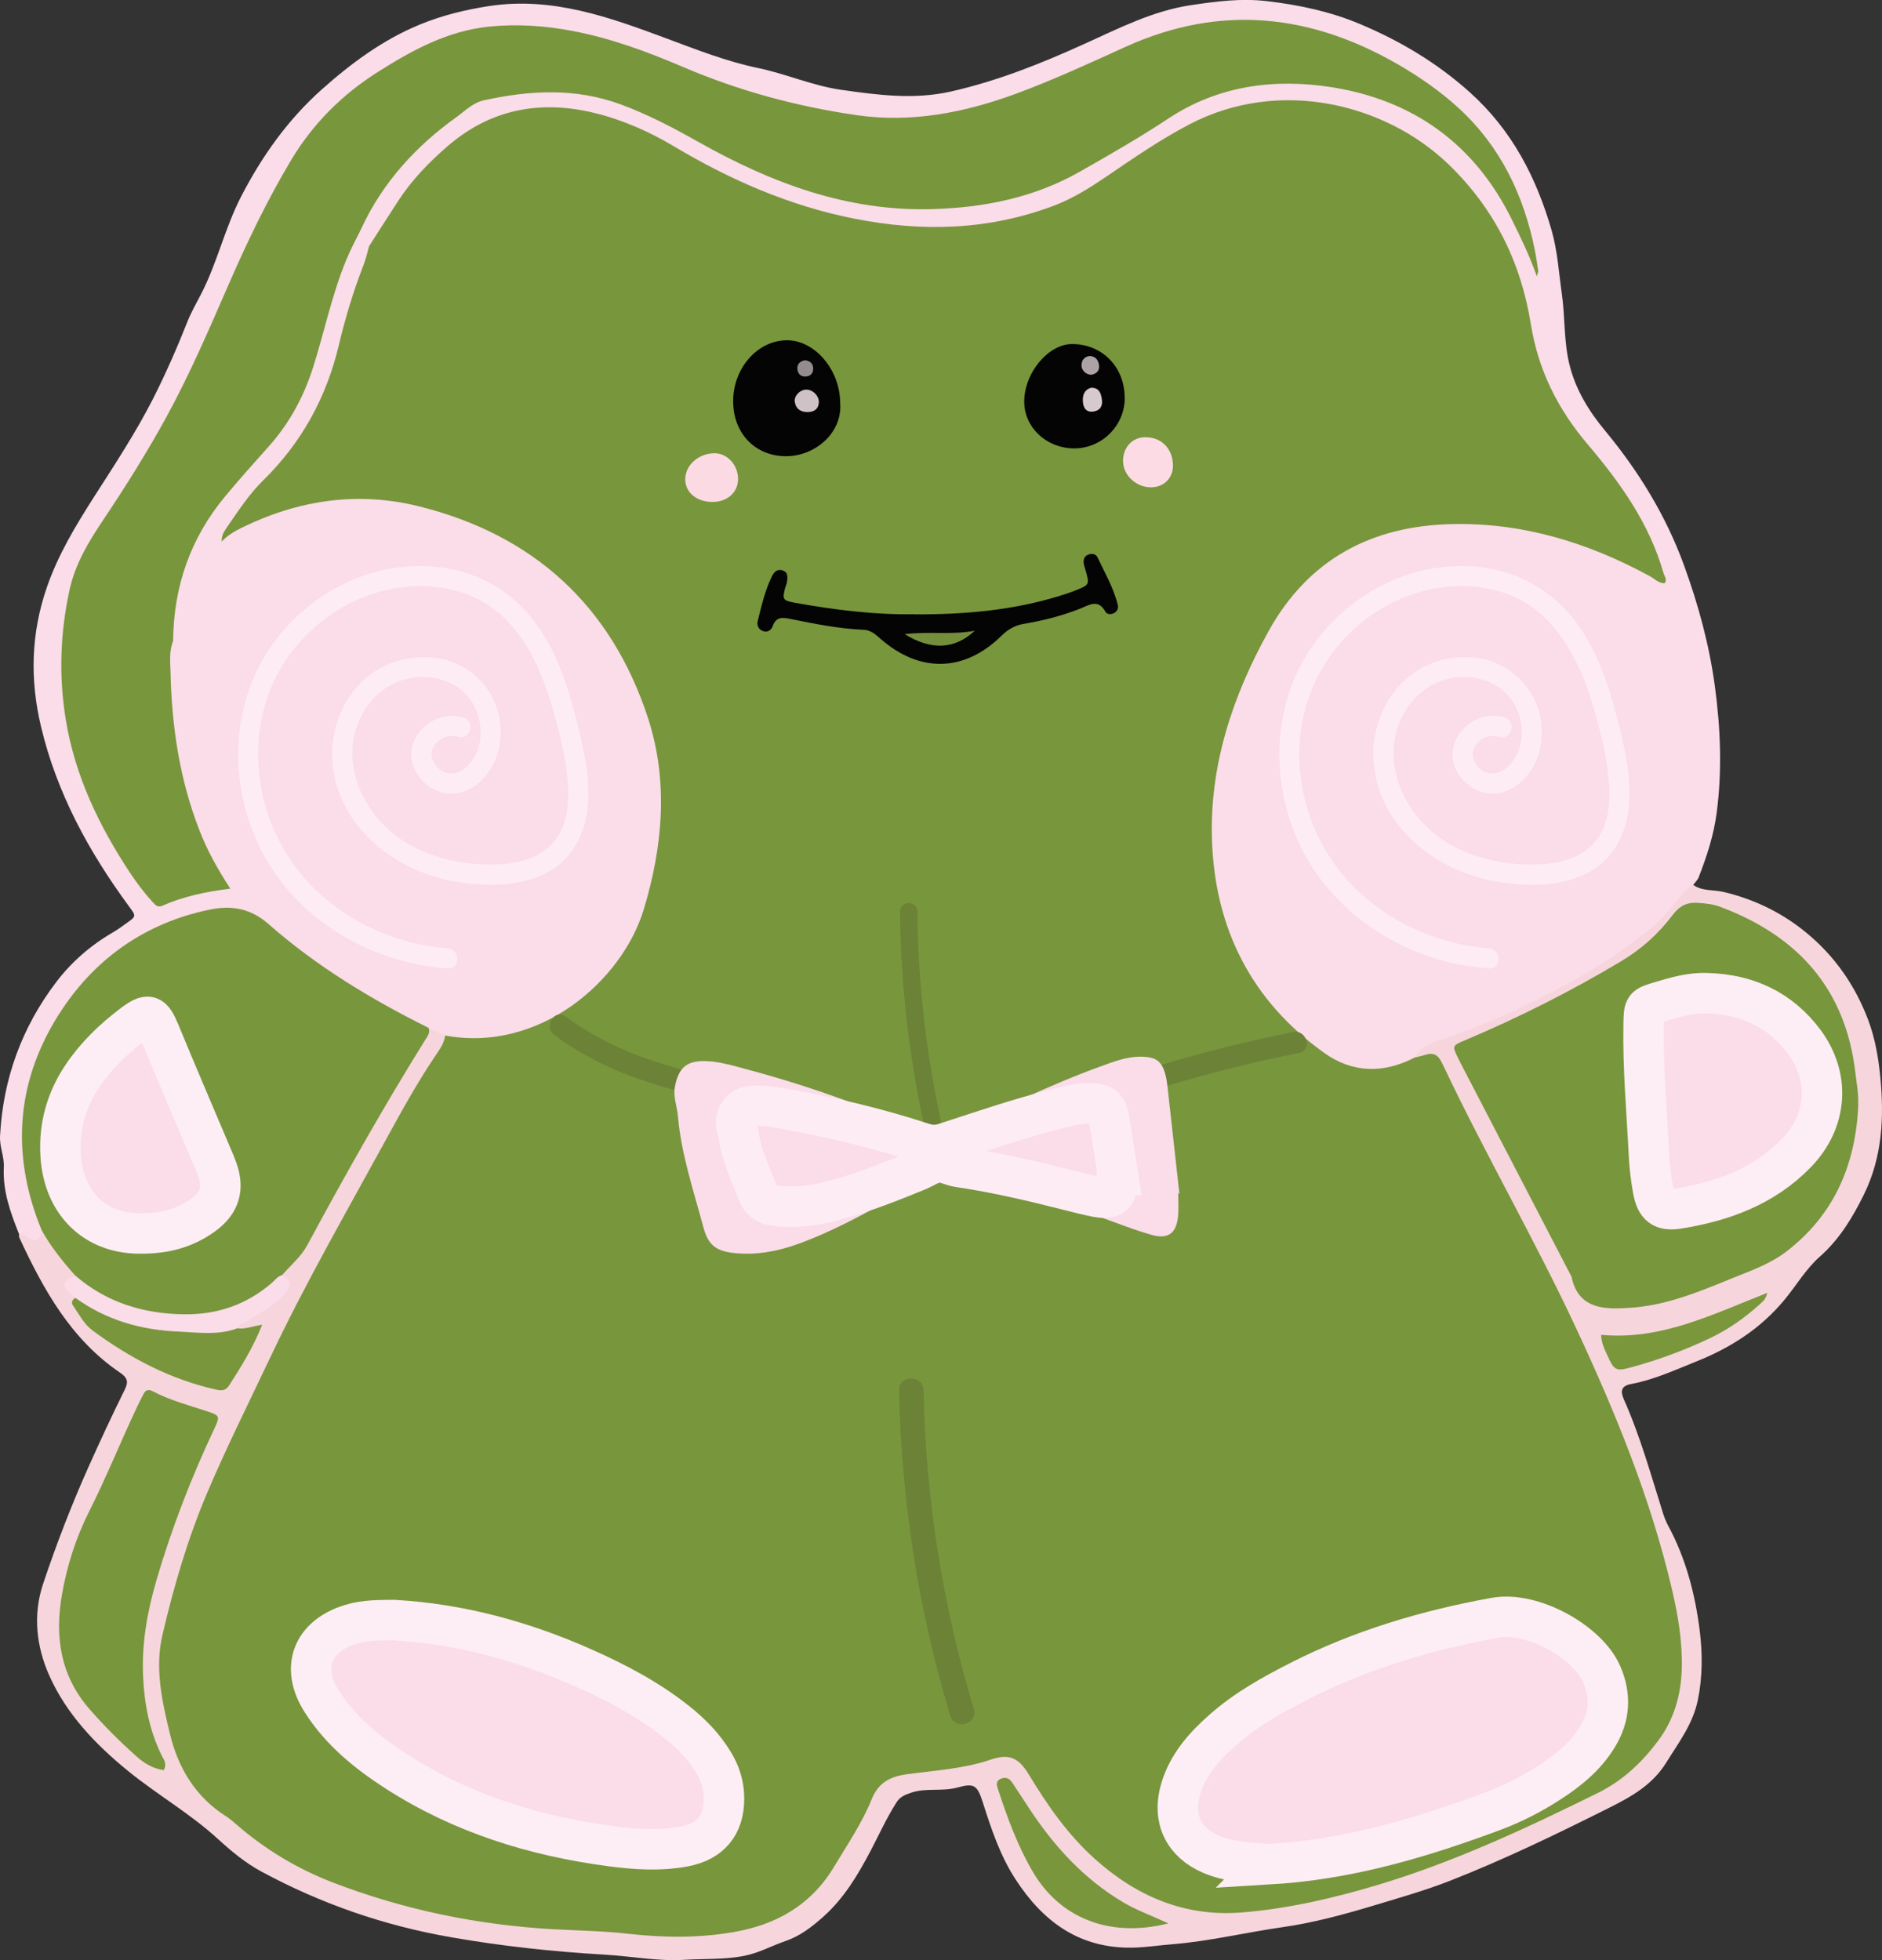 <svg xmlns="http://www.w3.org/2000/svg" fill="none" viewBox="0 0 72 75" height="75" width="72">
<rect x="0" y="0" width="72" height="75" fill="#333333" stroke="none"/>
<g clip-path="url(#clip0_1468_9604)">
<path fill="#FBDCE9" d="M0.73 47.222C0.399 46.399 0.101 45.574 0.146 44.664C0.168 44.259 -0.022 43.878 0.002 43.461C0.116 41.276 0.838 39.304 2.152 37.575C2.726 36.819 3.457 36.179 4.296 35.69C4.483 35.582 4.657 35.456 4.831 35.33C5.216 35.06 5.213 35.057 4.943 34.691C3.403 32.599 2.173 30.348 1.569 27.802C1.142 26.008 1.181 24.237 1.797 22.46C2.227 21.22 2.886 20.128 3.577 19.044C4.374 17.799 5.189 16.565 5.86 15.247C6.344 14.29 6.777 13.302 7.171 12.306C7.312 11.949 7.502 11.619 7.676 11.285C8.307 10.076 8.596 8.737 9.222 7.525C10.018 5.979 11.011 4.583 12.304 3.428C13.428 2.425 14.643 1.525 16.048 0.945C16.905 0.591 17.807 0.369 18.736 0.228C21.132 -0.129 23.303 0.654 25.475 1.462C26.638 1.894 27.784 2.35 29.011 2.605C30.078 2.827 31.098 3.284 32.186 3.437C33.575 3.635 34.962 3.821 36.375 3.503C38.158 3.1 39.833 2.431 41.49 1.678C42.81 1.081 44.118 0.408 45.577 0.195C46.536 0.054 47.477 -0.075 48.481 0.045C49.708 0.189 50.881 0.441 52.005 0.909C53.551 1.555 54.973 2.401 56.236 3.536C57.848 4.985 58.78 6.795 59.364 8.827C59.586 9.605 59.634 10.418 59.748 11.216C59.881 12.135 59.821 13.074 60.049 13.978C60.287 14.917 60.783 15.731 61.402 16.475C62.689 18.03 63.733 19.726 64.427 21.634C64.975 23.141 65.393 24.678 65.606 26.257C65.823 27.862 65.889 29.474 65.675 31.104C65.561 31.971 65.296 32.77 64.987 33.568C64.945 33.673 64.851 33.76 64.782 33.853C64.052 35.18 62.861 36.032 61.64 36.834C59.628 38.151 57.46 39.16 55.196 39.97C54.805 40.111 54.453 40.3 54.161 40.594C52.838 41.42 51.542 41.18 50.4 40.312C47.143 37.842 45.871 34.493 46.253 30.477C46.44 28.523 47.08 26.689 47.907 24.927C49.444 21.652 51.993 19.912 55.671 19.863C58.029 19.834 60.224 20.428 62.328 21.427C62.668 21.589 63.002 21.769 63.414 21.962C63.125 20.542 62.307 19.497 61.598 18.405C61.273 17.904 60.9 17.432 60.503 16.982C59.415 15.752 58.714 14.338 58.431 12.711C58.164 11.171 57.794 9.656 56.892 8.341C54.994 5.574 52.459 3.92 49.002 4.028C47.101 4.088 45.414 4.826 43.88 5.922C42.236 7.095 40.576 8.2 38.528 8.602C36.017 9.094 33.575 8.851 31.137 8.188C29.149 7.645 27.348 6.711 25.577 5.7C24.233 4.931 22.819 4.364 21.241 4.301C19.202 4.223 17.659 5.183 16.339 6.609C15.735 7.26 15.224 7.984 14.779 8.755C14.613 9.04 14.457 9.352 14.108 9.476C13.708 9.37 13.684 9.058 13.687 8.728C13.852 8.086 14.225 7.552 14.613 7.038C15.524 5.823 16.61 4.778 17.885 3.941C18.363 3.626 18.91 3.557 19.454 3.467C21.358 3.152 23.171 3.413 24.912 4.262C26.205 4.892 27.432 5.652 28.743 6.249C31.762 7.627 34.88 8.221 38.194 7.531C39.899 7.176 41.379 6.363 42.834 5.469C43.67 4.955 44.488 4.4 45.375 3.974C48.202 2.614 51.031 2.701 53.828 4.058C56.02 5.12 57.49 6.864 58.413 9.094C58.531 9.38 58.588 9.68 58.687 9.968C58.233 8.341 57.8 6.69 56.669 5.379C54.357 2.698 51.467 1.165 47.871 0.987C45.796 0.885 43.968 1.594 42.139 2.41C40.609 3.094 39.099 3.833 37.458 4.241C35.28 4.781 33.133 4.832 30.923 4.268C28.752 3.713 26.656 2.983 24.587 2.155C23.198 1.6 21.749 1.261 20.257 1.159C18.071 1.008 16.198 1.831 14.412 3.013C12.343 4.382 11.107 6.366 10.061 8.521C9.14 10.418 8.365 12.378 7.447 14.275C6.467 16.307 5.34 18.252 4.053 20.107C2.729 22.019 2.435 24.138 2.603 26.401C2.796 29.018 3.791 31.311 5.246 33.439C5.959 34.481 6.007 34.511 7.171 34.114C7.565 33.979 8.178 34.15 8.314 33.712C8.419 33.382 7.998 32.998 7.823 32.635C7.02 30.975 6.606 29.213 6.449 27.385C6.392 26.719 6.257 26.058 6.302 25.383C6.323 25.071 6.332 24.762 6.473 24.474C6.702 23.609 7.144 22.814 7.255 21.913C7.342 21.211 8.028 20.995 8.431 20.545C9.519 19.635 10.842 19.254 12.193 19.056C15.341 18.594 18.204 19.374 20.684 21.346C23.075 23.249 24.894 25.59 25.282 28.718C25.592 31.23 25.592 33.784 24.275 36.062C23.018 38.241 21.132 39.646 18.54 39.922C18.035 39.976 17.533 39.931 17.046 39.778C16.793 39.706 16.568 39.577 16.318 39.499C14.105 38.391 11.997 37.119 10.124 35.492C9.504 34.955 8.828 34.817 8.055 34.991C2.919 36.152 -0.259 41.39 1.581 46.534C1.644 46.714 1.713 46.895 1.722 47.09C1.445 47.729 1.34 47.744 0.739 47.222H0.73Z"></path>
<path fill="#F6D6DC" d="M0.731 47.221C0.848 47.227 0.956 47.258 1.049 47.333C1.407 47.618 1.534 47.414 1.591 47.072C2.219 47.492 2.562 48.137 2.932 48.761C2.601 49.07 2.796 49.362 2.965 49.656C3.043 50.133 3.311 50.502 3.678 50.781C4.946 51.745 6.339 52.468 7.887 52.891C8.359 53.02 8.648 52.9 8.904 52.492C9.222 51.985 9.472 51.445 9.779 50.922C9.55 50.922 9.31 51.024 9.096 50.862C8.955 50.517 9.286 50.484 9.448 50.358C9.767 50.115 10.143 49.953 10.455 49.689C10.759 49.431 10.897 49.142 10.741 48.755C11.436 47.735 12.085 46.693 12.662 45.598C13.73 43.572 14.939 41.624 16.117 39.664C16.193 39.538 16.286 39.433 16.385 39.331L17.032 39.628C17.209 39.943 17.008 40.177 16.86 40.417C15.05 43.329 13.387 46.324 11.832 49.374C10.137 52.696 8.377 56.001 7.232 59.575C6.925 60.536 6.639 61.505 6.45 62.487C6.062 64.492 6.486 66.383 7.496 68.142C7.827 68.721 8.423 69.033 8.907 69.459C11.195 71.473 13.953 72.44 16.878 73.043C19.14 73.508 21.425 73.676 23.728 73.787C25.145 73.856 26.543 73.967 27.956 73.754C29.712 73.49 31.014 72.608 31.91 71.074C32.37 70.288 32.849 69.513 33.233 68.688C33.489 68.139 33.904 67.841 34.496 67.745C35.726 67.544 36.974 67.46 38.174 67.085C38.667 66.932 39.058 67.181 39.35 67.583C39.729 68.106 40.065 68.661 40.441 69.189C41.906 71.242 43.761 72.695 46.362 72.986C47.724 73.139 49.035 72.797 50.343 72.524C54.352 71.692 58.071 70.069 61.611 68.082C63.616 66.956 64.461 64.96 64.097 62.544C63.61 59.32 62.465 56.298 61.214 53.312C59.464 49.13 57.148 45.226 55.206 41.141C54.965 40.633 54.544 40.597 54.126 40.465C54.415 39.901 55.022 39.844 55.512 39.661C56.583 39.262 57.647 38.842 58.664 38.328C60.303 37.506 61.893 36.59 63.298 35.393C63.64 35.102 63.917 34.736 64.212 34.393C64.383 34.192 64.537 33.982 64.78 33.859C65.126 34.108 65.553 34.036 65.941 34.129C67.129 34.411 68.199 34.937 69.125 35.705C70.187 36.584 70.966 37.695 71.462 39.001C71.738 39.724 71.865 40.483 71.937 41.228C72.084 42.755 72.012 44.274 71.308 45.706C70.869 46.597 70.373 47.417 69.621 48.083C69.083 48.557 68.719 49.194 68.262 49.743C67.348 50.844 66.202 51.571 64.9 52.093C64.082 52.42 63.274 52.795 62.398 52.957C62.011 53.029 61.993 53.242 62.116 53.525C62.75 54.944 63.162 56.442 63.628 57.919C63.679 58.078 63.743 58.234 63.821 58.381C64.5 59.636 64.852 61.004 65.027 62.397C65.135 63.261 65.138 64.153 64.957 65.035C64.771 65.963 64.221 66.674 63.746 67.442C63.222 68.286 62.435 68.733 61.587 69.159C59.578 70.165 57.554 71.149 55.461 71.968C54.508 72.341 53.519 72.62 52.535 72.917C51.396 73.259 50.25 73.571 49.068 73.739C47.655 73.94 46.266 74.279 44.837 74.394C44.341 74.433 43.845 74.511 43.343 74.523C41.313 74.562 39.918 73.547 38.857 71.917C38.261 71.005 37.927 69.99 37.6 68.967C37.386 68.298 37.272 68.22 36.622 68.397C36.039 68.559 35.432 68.397 34.845 68.598C34.602 68.682 34.433 68.751 34.292 68.973C33.919 69.561 33.633 70.192 33.312 70.807C32.822 71.74 32.286 72.641 31.483 73.352C31.05 73.736 30.611 74.078 30.049 74.27C29.532 74.448 29.048 74.718 28.503 74.829C27.734 74.988 26.955 74.94 26.179 74.988C25.148 75.051 24.143 74.847 23.127 74.79C21.163 74.676 19.209 74.466 17.263 74.126C14.692 73.679 12.275 72.842 9.989 71.605C9.373 71.272 8.838 70.822 8.332 70.36C7.268 69.387 6.02 68.673 4.907 67.769C3.65 66.746 2.532 65.575 1.879 64.096C1.398 63.009 1.248 61.806 1.648 60.605C2.156 59.086 2.73 57.597 3.383 56.136C3.831 55.136 4.291 54.143 4.778 53.161C4.934 52.846 4.85 52.696 4.589 52.519C2.712 51.243 1.666 49.35 0.743 47.363C0.725 47.321 0.731 47.27 0.725 47.221H0.731Z"></path>
<path fill="#78963C" d="M54.128 40.462C54.266 40.429 54.407 40.402 54.543 40.357C54.816 40.267 55.009 40.357 55.132 40.609C55.165 40.672 55.201 40.736 55.231 40.802C56.84 44.199 58.729 47.453 60.316 50.859C61.814 54.074 63.152 57.346 63.964 60.809C64.198 61.812 64.37 62.82 64.34 63.859C64.31 64.87 64.039 65.798 63.435 66.608C62.815 67.436 62.087 68.13 61.128 68.604C58.398 69.952 55.646 71.239 52.721 72.119C51.019 72.629 49.293 73.031 47.522 73.175C45.341 73.355 43.486 72.566 41.88 71.122C40.852 70.198 40.073 69.078 39.366 67.908C38.949 67.214 38.579 67.1 37.884 67.334C36.853 67.683 35.77 67.74 34.706 67.887C34.062 67.974 33.611 68.193 33.343 68.856C32.977 69.763 32.417 70.579 31.912 71.422C31.031 72.89 29.708 73.643 28.075 73.925C26.746 74.157 25.411 74.145 24.067 73.995C23.116 73.886 22.154 73.871 21.198 73.82C18.284 73.658 15.455 73.076 12.733 72.029C11.389 71.512 10.153 70.771 9.056 69.82C8.929 69.709 8.803 69.597 8.662 69.507C7.48 68.757 6.816 67.656 6.497 66.326C6.199 65.092 5.919 63.838 6.211 62.574C6.644 60.71 7.182 58.873 7.931 57.108C8.68 55.347 9.537 53.636 10.355 51.907C11.699 49.071 13.262 46.357 14.766 43.605C15.386 42.47 16.011 41.339 16.742 40.27C16.877 40.069 17 39.868 17.03 39.622C20.669 40.294 23.808 37.497 24.623 34.814C25.36 32.392 25.582 29.888 24.785 27.457C23.381 23.174 20.41 20.461 16.02 19.371C13.678 18.792 11.407 19.131 9.245 20.194C8.966 20.332 8.698 20.491 8.481 20.722C8.265 20.383 8.508 20.143 8.656 19.879C9.101 19.074 9.753 18.429 10.367 17.771C11.612 16.436 12.327 14.848 12.781 13.116C13.025 12.192 13.296 11.276 13.629 10.379C13.753 10.046 13.84 9.689 14.114 9.431C14.489 8.848 14.859 8.26 15.238 7.681C15.752 6.894 16.399 6.222 17.108 5.607C18.762 4.172 20.663 3.815 22.753 4.325C23.829 4.589 24.84 5.036 25.79 5.604C27.946 6.888 30.213 7.879 32.691 8.368C35.286 8.881 37.833 8.812 40.326 7.867C41.05 7.594 41.694 7.185 42.331 6.753C43.36 6.054 44.376 5.349 45.489 4.766C48.956 2.944 53.015 3.983 55.4 6.273C57.177 7.981 58.184 10.031 58.566 12.405C58.849 14.167 59.598 15.655 60.743 17.006C61.985 18.468 63.098 20.029 63.636 21.913C63.672 22.043 63.792 22.166 63.684 22.319C63.45 22.319 63.302 22.145 63.119 22.046C60.761 20.764 58.272 19.996 55.562 20.053C52.459 20.116 50.05 21.412 48.535 24.144C47.158 26.626 46.268 29.282 46.367 32.154C46.481 35.534 47.879 38.301 50.661 40.288C51.746 41.063 52.937 41.084 54.125 40.462H54.128Z"></path>
<path fill="#6B8237" d="M34.436 34.88C34.46 37.617 34.766 40.345 35.347 43.02C35.437 43.434 36.074 43.26 35.984 42.843C35.419 40.222 35.121 37.557 35.097 34.877C35.094 34.451 34.43 34.451 34.436 34.877V34.88Z"></path>
<path fill="#6B8237" d="M21.216 39.613C22.855 40.808 24.587 41.429 26.548 41.891C27.065 42.014 27.288 41.216 26.767 41.093C24.876 40.645 23.216 40.051 21.634 38.896C21.204 38.581 20.789 39.298 21.216 39.61V39.613Z"></path>
<path fill="#6B8237" d="M44.486 41.594C46.203 41.072 47.932 40.639 49.694 40.288C50.217 40.183 49.994 39.388 49.474 39.49C47.715 39.841 45.983 40.273 44.266 40.796C43.758 40.949 43.974 41.75 44.486 41.594Z"></path>
<path fill="#6B8237" d="M34.399 53.197C34.483 57.423 35.135 61.599 36.356 65.644C36.528 66.218 37.43 65.972 37.255 65.395C36.058 61.424 35.412 57.342 35.331 53.194C35.319 52.597 34.386 52.594 34.399 53.194V53.197Z"></path>
<path fill="#78963C" d="M6.623 24.522C6.464 24.915 6.515 25.326 6.524 25.728C6.569 27.799 6.873 29.825 7.628 31.767C7.922 32.527 8.313 33.238 8.812 34.003C7.874 34.117 7.017 34.3 6.211 34.655C6.049 34.727 5.965 34.655 5.854 34.532C5.529 34.177 5.24 33.796 4.975 33.397C3.791 31.602 2.874 29.699 2.519 27.55C2.242 25.872 2.302 24.216 2.663 22.562C2.877 21.583 3.382 20.74 3.929 19.924C4.795 18.63 5.625 17.312 6.371 15.947C7.279 14.284 8.022 12.546 8.779 10.811C9.48 9.211 10.235 7.636 11.134 6.132C11.976 4.724 13.1 3.608 14.481 2.737C15.783 1.915 17.118 1.186 18.697 1.02C19.782 0.909 20.846 0.984 21.911 1.186C23.378 1.465 24.771 1.981 26.139 2.566C28.265 3.476 30.487 4.076 32.769 4.406C34.877 4.712 36.919 4.307 38.901 3.575C40.317 3.049 41.688 2.416 43.062 1.792C46.677 0.15 50.15 0.528 53.518 2.485C54.327 2.956 55.093 3.488 55.788 4.121C57.409 5.604 58.299 7.474 58.723 9.596C58.774 9.854 58.81 10.112 58.849 10.373C58.852 10.394 58.837 10.418 58.795 10.571C58.503 9.749 58.164 9.058 57.824 8.371C56.398 5.49 54.029 3.812 50.914 3.332C48.755 2.998 46.614 3.269 44.698 4.535C43.601 5.262 42.455 5.919 41.309 6.57C39.559 7.564 37.653 7.945 35.653 8.002C32.396 8.092 29.495 6.993 26.722 5.433C25.76 4.889 24.789 4.379 23.748 3.995C22.016 3.356 20.266 3.452 18.507 3.839C18.089 3.932 17.8 4.238 17.473 4.472C15.909 5.595 14.643 6.975 13.828 8.734C13.115 10.727 12.601 12.783 11.901 14.779C11.431 16.115 10.505 17.159 9.564 18.183C8.283 19.572 7.237 21.076 6.939 23.012C6.861 23.513 6.701 24.012 6.62 24.522H6.623Z"></path>
<path fill="#78963C" d="M2.875 48.803C2.397 48.266 1.946 47.705 1.594 47.072C0.376 44.109 0.629 41.234 2.388 38.604C3.714 36.62 5.617 35.3 8.02 34.805C8.862 34.63 9.595 34.76 10.272 35.357C12.115 36.978 14.202 38.238 16.394 39.328C16.47 39.511 16.358 39.643 16.271 39.784C14.671 42.35 13.189 44.986 11.755 47.645C11.511 48.095 11.12 48.41 10.795 48.788C10.278 49.722 9.37 50.136 8.42 50.307C6.7 50.619 5.001 50.508 3.488 49.464C3.236 49.29 2.956 49.133 2.881 48.797L2.875 48.803Z"></path>
<path fill="#FBDCE9" d="M6.623 24.522C6.641 22.442 7.285 20.584 8.623 18.981C9.158 18.339 9.714 17.714 10.274 17.09C11.07 16.202 11.618 15.187 11.979 14.053C12.412 12.687 12.697 11.276 13.245 9.95C13.416 9.533 13.62 9.154 13.831 8.734C13.819 9.013 13.885 9.256 14.117 9.436C14.041 9.728 13.984 9.941 13.891 10.184C13.512 11.165 13.208 12.174 12.965 13.197C12.49 15.208 11.537 16.94 10.063 18.387C9.513 18.927 9.101 19.572 8.665 20.2C8.554 20.359 8.463 20.527 8.484 20.731C8.478 20.896 8.385 21.013 8.238 21.046C7.645 21.181 7.477 21.646 7.363 22.145C7.236 22.691 7.264 23.273 6.84 23.729C6.65 23.933 6.9 24.309 6.623 24.522Z"></path>
<path fill="#78963C" d="M71.094 42.275C70.995 44.532 70.195 46.453 68.361 47.873C67.745 48.35 67.017 48.608 66.31 48.893C65.114 49.38 63.92 49.887 62.615 50.019C62.449 50.037 62.281 50.046 62.112 50.055C61.177 50.103 60.353 49.968 60.122 48.851C58.712 46.135 57.301 43.419 55.891 40.703C55.858 40.639 55.825 40.573 55.795 40.51C55.551 40.018 55.548 40.012 56.05 39.802C58.104 38.935 60.086 37.935 62.001 36.792C62.813 36.308 63.457 35.72 64.001 34.997C64.263 34.651 64.554 34.514 64.975 34.547C65.264 34.568 65.547 34.597 65.817 34.7C68.782 35.813 70.613 37.842 70.983 41.057C71.028 41.459 71.109 41.861 71.088 42.275H71.094Z"></path>
<path fill="#78963C" d="M6.266 67.73C5.857 67.673 5.535 67.481 5.243 67.223C4.597 66.65 3.989 66.044 3.421 65.392C2.308 64.114 2.092 62.625 2.369 61.022C2.561 59.909 2.907 58.831 3.412 57.829C4.07 56.523 4.612 55.169 5.234 53.852C5.315 53.678 5.403 53.51 5.49 53.339C5.568 53.182 5.682 53.149 5.842 53.233C6.503 53.582 7.222 53.768 7.928 54.002C8.41 54.161 8.422 54.191 8.202 54.659C7.315 56.544 6.563 58.483 5.98 60.482C5.631 61.682 5.415 62.901 5.475 64.159C5.523 65.221 5.724 66.242 6.202 67.202C6.275 67.346 6.395 67.484 6.263 67.733L6.266 67.73Z"></path>
<path fill="#79963C" d="M9.076 50.826C9.383 50.868 9.678 50.739 10.03 50.688C9.687 51.553 9.236 52.279 8.773 52.999C8.652 53.188 8.517 53.227 8.291 53.176C6.532 52.786 4.978 51.97 3.543 50.91C3.21 50.664 3.026 50.289 2.795 49.956C2.71 49.836 2.765 49.731 2.885 49.659C3.062 49.59 3.219 49.662 3.363 49.746C4.845 50.616 6.466 50.829 8.15 50.754C8.46 50.739 8.776 50.712 9.076 50.82V50.826Z"></path>
<path fill="#79963C" d="M44.699 73.595C42.341 74.186 40.507 73.301 39.529 71.647C38.94 70.651 38.546 69.576 38.188 68.484C38.137 68.331 38.068 68.151 38.294 68.058C38.474 67.986 38.618 68.04 38.724 68.205C38.946 68.544 39.169 68.886 39.394 69.225C40.341 70.66 41.475 71.902 42.975 72.791C43.493 73.097 44.055 73.295 44.699 73.595Z"></path>
<path fill="#FBDCE9" d="M9.078 50.827C8.341 51.1 7.575 50.983 6.826 50.95C5.401 50.892 4.062 50.511 2.887 49.662C2.815 49.602 2.739 49.548 2.673 49.479C2.348 49.149 2.376 49.056 2.875 48.803C4.068 49.833 5.473 50.268 7.033 50.289C8.308 50.307 9.427 49.923 10.395 49.092C10.521 48.984 10.615 48.834 10.789 48.791C11.165 48.99 11.135 49.218 10.882 49.518C10.491 49.977 9.953 50.22 9.466 50.538C9.331 50.625 9.156 50.658 9.078 50.824V50.827Z"></path>
<path fill="#7A973C" d="M61.255 51.075C63.546 51.289 65.51 50.292 67.609 49.47C67.558 49.716 67.428 49.812 67.32 49.908C66.752 50.424 66.126 50.865 65.432 51.196C64.481 51.649 63.498 52.015 62.482 52.297C61.799 52.486 61.763 52.462 61.465 51.799C61.378 51.604 61.273 51.418 61.252 51.072L61.255 51.075Z"></path>
<path stroke-miterlimit="10" stroke-width="1.55" stroke="#FDEDF4" fill="#FBDCE9" d="M48.508 71.329C47.771 71.272 47.026 71.245 46.328 70.945C45.282 70.495 44.846 69.585 45.161 68.487C45.438 67.526 46.072 66.815 46.8 66.176C47.669 65.41 48.677 64.849 49.702 64.327C52.072 63.12 54.582 62.376 57.195 61.902C58.648 61.638 60.744 62.841 61.27 64.048C61.637 64.885 61.586 65.678 61.12 66.446C60.663 67.202 59.992 67.743 59.261 68.214C58.597 68.643 57.893 69.006 57.147 69.285C54.537 70.261 51.879 71.059 49.083 71.293C48.893 71.308 48.701 71.32 48.505 71.332L48.508 71.329Z"></path>
<path fill="#FBDCE9" d="M45.075 45.676C45.075 45.964 45.099 46.252 45.069 46.537C45.006 47.198 44.681 47.429 44.053 47.249C43.568 47.111 43.096 46.937 42.624 46.763C40.802 46.096 38.968 45.466 37.064 45.064C36.673 44.98 36.322 44.632 35.931 44.755C35.579 44.866 35.287 45.163 34.959 45.358C33.66 46.126 32.352 46.877 30.945 47.441C30.07 47.795 29.174 48.032 28.218 47.957C27.445 47.897 27.105 47.693 26.91 46.961C26.534 45.553 26.061 44.166 25.935 42.705C25.902 42.326 25.746 41.969 25.821 41.573C25.962 40.853 26.269 40.58 26.997 40.601C27.409 40.613 27.806 40.709 28.197 40.814C30.611 41.447 32.969 42.245 35.224 43.317C35.645 43.518 35.967 43.53 36.406 43.323C38.267 42.447 40.113 41.528 42.053 40.823C42.567 40.637 43.084 40.426 43.65 40.432C44.242 40.438 44.465 40.607 44.603 41.186C44.636 41.324 44.651 41.468 44.669 41.612C44.819 42.963 44.97 44.316 45.12 45.667H45.072L45.075 45.676Z"></path>
<path stroke-miterlimit="10" stroke-width="1.55" stroke="#FDEDF4" fill="#FBDCE9" d="M15.064 61.989C17.605 62.133 20.017 62.796 22.332 63.826C23.58 64.381 24.789 65.017 25.865 65.87C26.434 66.32 26.933 66.827 27.306 67.451C27.558 67.872 27.697 68.319 27.697 68.811C27.703 69.832 27.174 70.468 26.16 70.654C25.228 70.825 24.299 70.762 23.373 70.639C20.441 70.252 17.674 69.393 15.169 67.782C14.054 67.064 13.037 66.239 12.313 65.104C11.486 63.811 11.943 62.604 13.425 62.151C13.964 61.986 14.511 61.995 15.064 61.989Z"></path>
<path fill="#040404" d="M34.969 23.507C36.923 23.516 38.73 23.351 40.486 22.817C40.715 22.748 40.944 22.673 41.166 22.583C41.686 22.373 41.683 22.367 41.53 21.814C41.503 21.721 41.467 21.631 41.458 21.538C41.446 21.415 41.476 21.298 41.602 21.235C41.749 21.163 41.921 21.187 41.984 21.319C42.267 21.922 42.609 22.502 42.766 23.159C42.793 23.273 42.742 23.396 42.618 23.459C42.498 23.522 42.345 23.507 42.291 23.408C42.011 22.898 41.668 23.153 41.316 23.291C40.625 23.564 39.903 23.747 39.172 23.87C38.827 23.927 38.562 24.081 38.312 24.327C36.884 25.734 35.155 25.758 33.643 24.405C33.459 24.243 33.294 24.108 33.026 24.096C32.091 24.057 31.177 23.87 30.26 23.687C29.965 23.627 29.694 23.573 29.559 23.963C29.505 24.12 29.337 24.228 29.147 24.129C29.003 24.054 28.952 23.91 28.988 23.762C29.135 23.183 29.264 22.598 29.529 22.058C29.607 21.898 29.724 21.764 29.92 21.82C30.169 21.892 30.133 22.103 30.103 22.292C30.091 22.361 30.055 22.427 30.037 22.496C29.926 22.931 29.95 22.979 30.392 23.06C31.95 23.342 33.516 23.531 34.975 23.501L34.969 23.507Z"></path>
<path fill="#030403" d="M32.142 15.409C32.244 16.565 31.167 17.471 30.046 17.456C28.885 17.441 28.064 16.589 28.049 15.382C28.034 14.089 28.99 13.005 30.133 13.02C31.188 13.035 32.136 14.161 32.142 15.406V15.409Z"></path>
<path fill="#030403" d="M43.03 15.235C43.024 16.31 42.121 17.186 41.045 17.156C40.005 17.129 39.181 16.337 39.184 15.364C39.187 14.257 40.113 13.155 41.03 13.164C42.182 13.173 43.033 14.056 43.027 15.232L43.03 15.235Z"></path>
<path fill="#FBDAE3" d="M28.236 18.336C28.23 18.855 27.809 19.218 27.228 19.206C26.63 19.191 26.209 18.828 26.215 18.33C26.221 17.796 26.723 17.348 27.328 17.342C27.821 17.336 28.242 17.796 28.236 18.336Z"></path>
<path fill="#FCDBE5" d="M43.807 16.73C44.43 16.718 44.869 17.168 44.875 17.814C44.878 18.276 44.544 18.624 44.081 18.645C43.504 18.672 42.986 18.219 42.965 17.672C42.947 17.138 43.305 16.736 43.807 16.727V16.73Z"></path>
<path stroke-miterlimit="10" stroke-width="1.55" stroke="#FDEDF4" fill="#FBDCE9" d="M5.324 47.195C3.637 47.189 2.431 46.042 2.32 44.199C2.254 43.086 2.542 42.074 3.165 41.153C3.679 40.393 4.335 39.763 5.059 39.214C5.688 38.736 5.817 38.803 6.115 39.52C6.779 41.132 7.468 42.731 8.147 44.337C8.205 44.469 8.259 44.601 8.307 44.736C8.574 45.472 8.412 46.024 7.775 46.486C7.095 46.981 6.325 47.207 5.324 47.195Z"></path>
<path stroke-miterlimit="10" stroke-width="1.55" stroke="#FDEDF4" fill="#FBDCE9" d="M65.314 38.004C66.839 38.046 68.105 38.632 69.022 39.862C70.032 41.222 69.906 42.897 68.727 44.115C67.491 45.394 65.907 45.97 64.199 46.243C63.594 46.339 63.357 46.138 63.245 45.541C63.164 45.097 63.107 44.641 63.086 44.19C63.002 42.519 62.849 40.853 62.882 39.178C62.894 38.503 62.894 38.512 63.552 38.316C64.126 38.145 64.701 37.977 65.314 38.004Z"></path>
<path fill="#748F3B" d="M37.292 24.134C36.531 24.846 35.629 24.894 34.609 24.264C35.554 24.152 36.429 24.3 37.292 24.134Z"></path>
<path fill="#CFC2C7" d="M30.915 15.767C30.645 15.773 30.455 15.659 30.407 15.385C30.368 15.163 30.584 14.926 30.822 14.908C31.072 14.89 31.336 15.133 31.327 15.388C31.318 15.643 31.159 15.758 30.915 15.767Z"></path>
<path fill="#958C8F" d="M30.799 13.786C30.98 13.801 31.1 13.9 31.109 14.086C31.121 14.275 31.007 14.398 30.823 14.407C30.634 14.419 30.516 14.299 30.504 14.113C30.495 13.924 30.607 13.819 30.799 13.783V13.786Z"></path>
<path fill="#D7CACF" d="M41.746 14.836C42.053 14.836 42.116 15.043 42.152 15.262C42.194 15.508 42.113 15.695 41.851 15.743C41.577 15.794 41.451 15.632 41.43 15.382C41.406 15.124 41.481 14.911 41.746 14.836Z"></path>
<path fill="#ADA3A6" d="M41.67 13.623C41.886 13.623 42.01 13.747 42.043 13.957C42.073 14.143 41.989 14.278 41.802 14.329C41.604 14.383 41.366 14.188 41.375 13.972C41.381 13.795 41.468 13.66 41.67 13.623Z"></path>
<path fill="#FDECF4" d="M17.123 36.282C15.193 36.141 13.313 35.303 11.951 33.925C10.55 32.509 9.798 30.543 9.882 28.556C9.966 26.569 10.871 24.882 12.381 23.721C13.894 22.556 15.932 22.07 17.767 22.706C19.664 23.363 20.584 25.197 21.11 27.004C21.372 27.901 21.616 28.835 21.706 29.765C21.79 30.624 21.751 31.614 21.125 32.281C20.452 33.001 19.384 33.112 18.452 33.073C17.388 33.028 16.32 32.746 15.421 32.167C13.833 31.146 12.907 29.054 13.876 27.298C14.312 26.506 15.096 25.963 16.011 25.909C16.877 25.858 17.724 26.221 18.14 27.007C18.497 27.685 18.491 28.616 17.971 29.216C17.682 29.549 17.261 29.738 16.864 29.468C16.555 29.258 16.389 28.859 16.615 28.526C16.816 28.226 17.18 28.085 17.523 28.193C17.998 28.343 18.2 27.601 17.727 27.451C16.702 27.127 15.541 28.061 15.767 29.144C15.872 29.651 16.263 30.072 16.735 30.264C17.273 30.483 17.836 30.345 18.278 29.988C19.099 29.324 19.327 28.151 19.032 27.172C18.726 26.149 17.875 25.389 16.819 25.197C15.764 25.005 14.582 25.329 13.8 26.125C13.024 26.911 12.631 28.064 12.718 29.159C12.913 31.665 15.162 33.382 17.514 33.748C18.651 33.925 19.935 33.931 20.972 33.364C22 32.803 22.46 31.716 22.503 30.591C22.545 29.486 22.268 28.373 21.991 27.313C21.709 26.233 21.342 25.146 20.738 24.201C20.109 23.219 19.237 22.457 18.148 22.034C17.036 21.602 15.779 21.556 14.618 21.821C12.507 22.301 10.643 23.844 9.756 25.809C8.773 27.983 8.941 30.558 10.057 32.65C11.172 34.742 13.187 36.179 15.427 36.774C15.983 36.921 16.552 37.011 17.126 37.053C17.622 37.089 17.619 36.321 17.126 36.285L17.123 36.282Z"></path>
<path fill="#FDECF4" d="M56.955 36.282C55.025 36.141 53.145 35.303 51.783 33.925C50.382 32.509 49.63 30.543 49.714 28.556C49.792 26.659 50.703 24.882 52.213 23.721C53.726 22.556 55.764 22.07 57.599 22.706C59.433 23.342 60.416 25.197 60.942 27.004C61.204 27.901 61.448 28.835 61.538 29.765C61.622 30.624 61.583 31.614 60.958 32.281C60.284 33.001 59.216 33.112 58.284 33.073C57.22 33.028 56.152 32.746 55.253 32.167C53.665 31.146 52.739 29.054 53.708 27.298C54.144 26.506 54.928 25.963 55.843 25.909C56.709 25.858 57.556 26.221 57.971 27.007C58.329 27.685 58.323 28.616 57.803 29.216C57.514 29.549 57.093 29.738 56.697 29.468C56.387 29.258 56.221 28.859 56.447 28.526C56.648 28.226 57.012 28.085 57.355 28.193C57.83 28.343 58.032 27.601 57.559 27.451C56.534 27.127 55.373 28.061 55.599 29.144C55.704 29.651 56.095 30.072 56.567 30.264C57.105 30.483 57.668 30.345 58.11 29.988C58.931 29.324 59.159 28.151 58.865 27.172C58.57 26.194 57.707 25.389 56.651 25.197C55.56 24.999 54.414 25.329 53.632 26.125C52.85 26.92 52.463 28.064 52.55 29.159C52.745 31.665 54.995 33.382 57.346 33.748C58.483 33.925 59.767 33.931 60.804 33.364C61.833 32.803 62.293 31.716 62.335 30.591C62.377 29.486 62.1 28.373 61.824 27.313C61.541 26.233 61.174 25.146 60.57 24.201C59.941 23.219 59.069 22.457 57.98 22.034C56.868 21.602 55.611 21.556 54.45 21.821C52.339 22.301 50.475 23.844 49.588 25.809C48.605 27.983 48.773 30.558 49.889 32.65C50.986 34.706 53.019 36.179 55.259 36.774C55.816 36.921 56.384 37.011 56.958 37.053C57.454 37.089 57.451 36.321 56.958 36.285L56.955 36.282Z"></path>
<path stroke-miterlimit="10" stroke-width="1.55" stroke="#FDECF4" d="M42.731 44.974C42.731 45.124 42.749 45.277 42.728 45.424C42.68 45.769 42.436 45.892 41.958 45.796C41.594 45.724 41.236 45.631 40.879 45.541C39.501 45.19 38.112 44.863 36.672 44.65C36.374 44.605 36.109 44.424 35.815 44.487C35.547 44.544 35.328 44.7 35.078 44.803C34.095 45.205 33.105 45.598 32.044 45.895C31.382 46.081 30.706 46.204 29.981 46.165C29.398 46.135 29.139 46.027 28.992 45.643C28.709 44.905 28.351 44.178 28.255 43.413C28.231 43.215 28.111 43.029 28.171 42.819C28.276 42.44 28.511 42.299 29.061 42.308C29.371 42.314 29.671 42.365 29.969 42.419C31.794 42.75 33.578 43.17 35.285 43.731C35.604 43.836 35.848 43.842 36.182 43.731C37.589 43.272 38.987 42.792 40.455 42.422C40.846 42.323 41.233 42.215 41.663 42.218C42.111 42.221 42.28 42.308 42.385 42.614C42.409 42.687 42.421 42.762 42.433 42.837C42.547 43.545 42.662 44.253 42.773 44.962H42.737L42.731 44.974Z"></path>
</g>
<defs>
<clipPath id="clip0_1468_9604">
<rect fill="white" height="75" width="72"></rect>
</clipPath>
</defs>
</svg>
